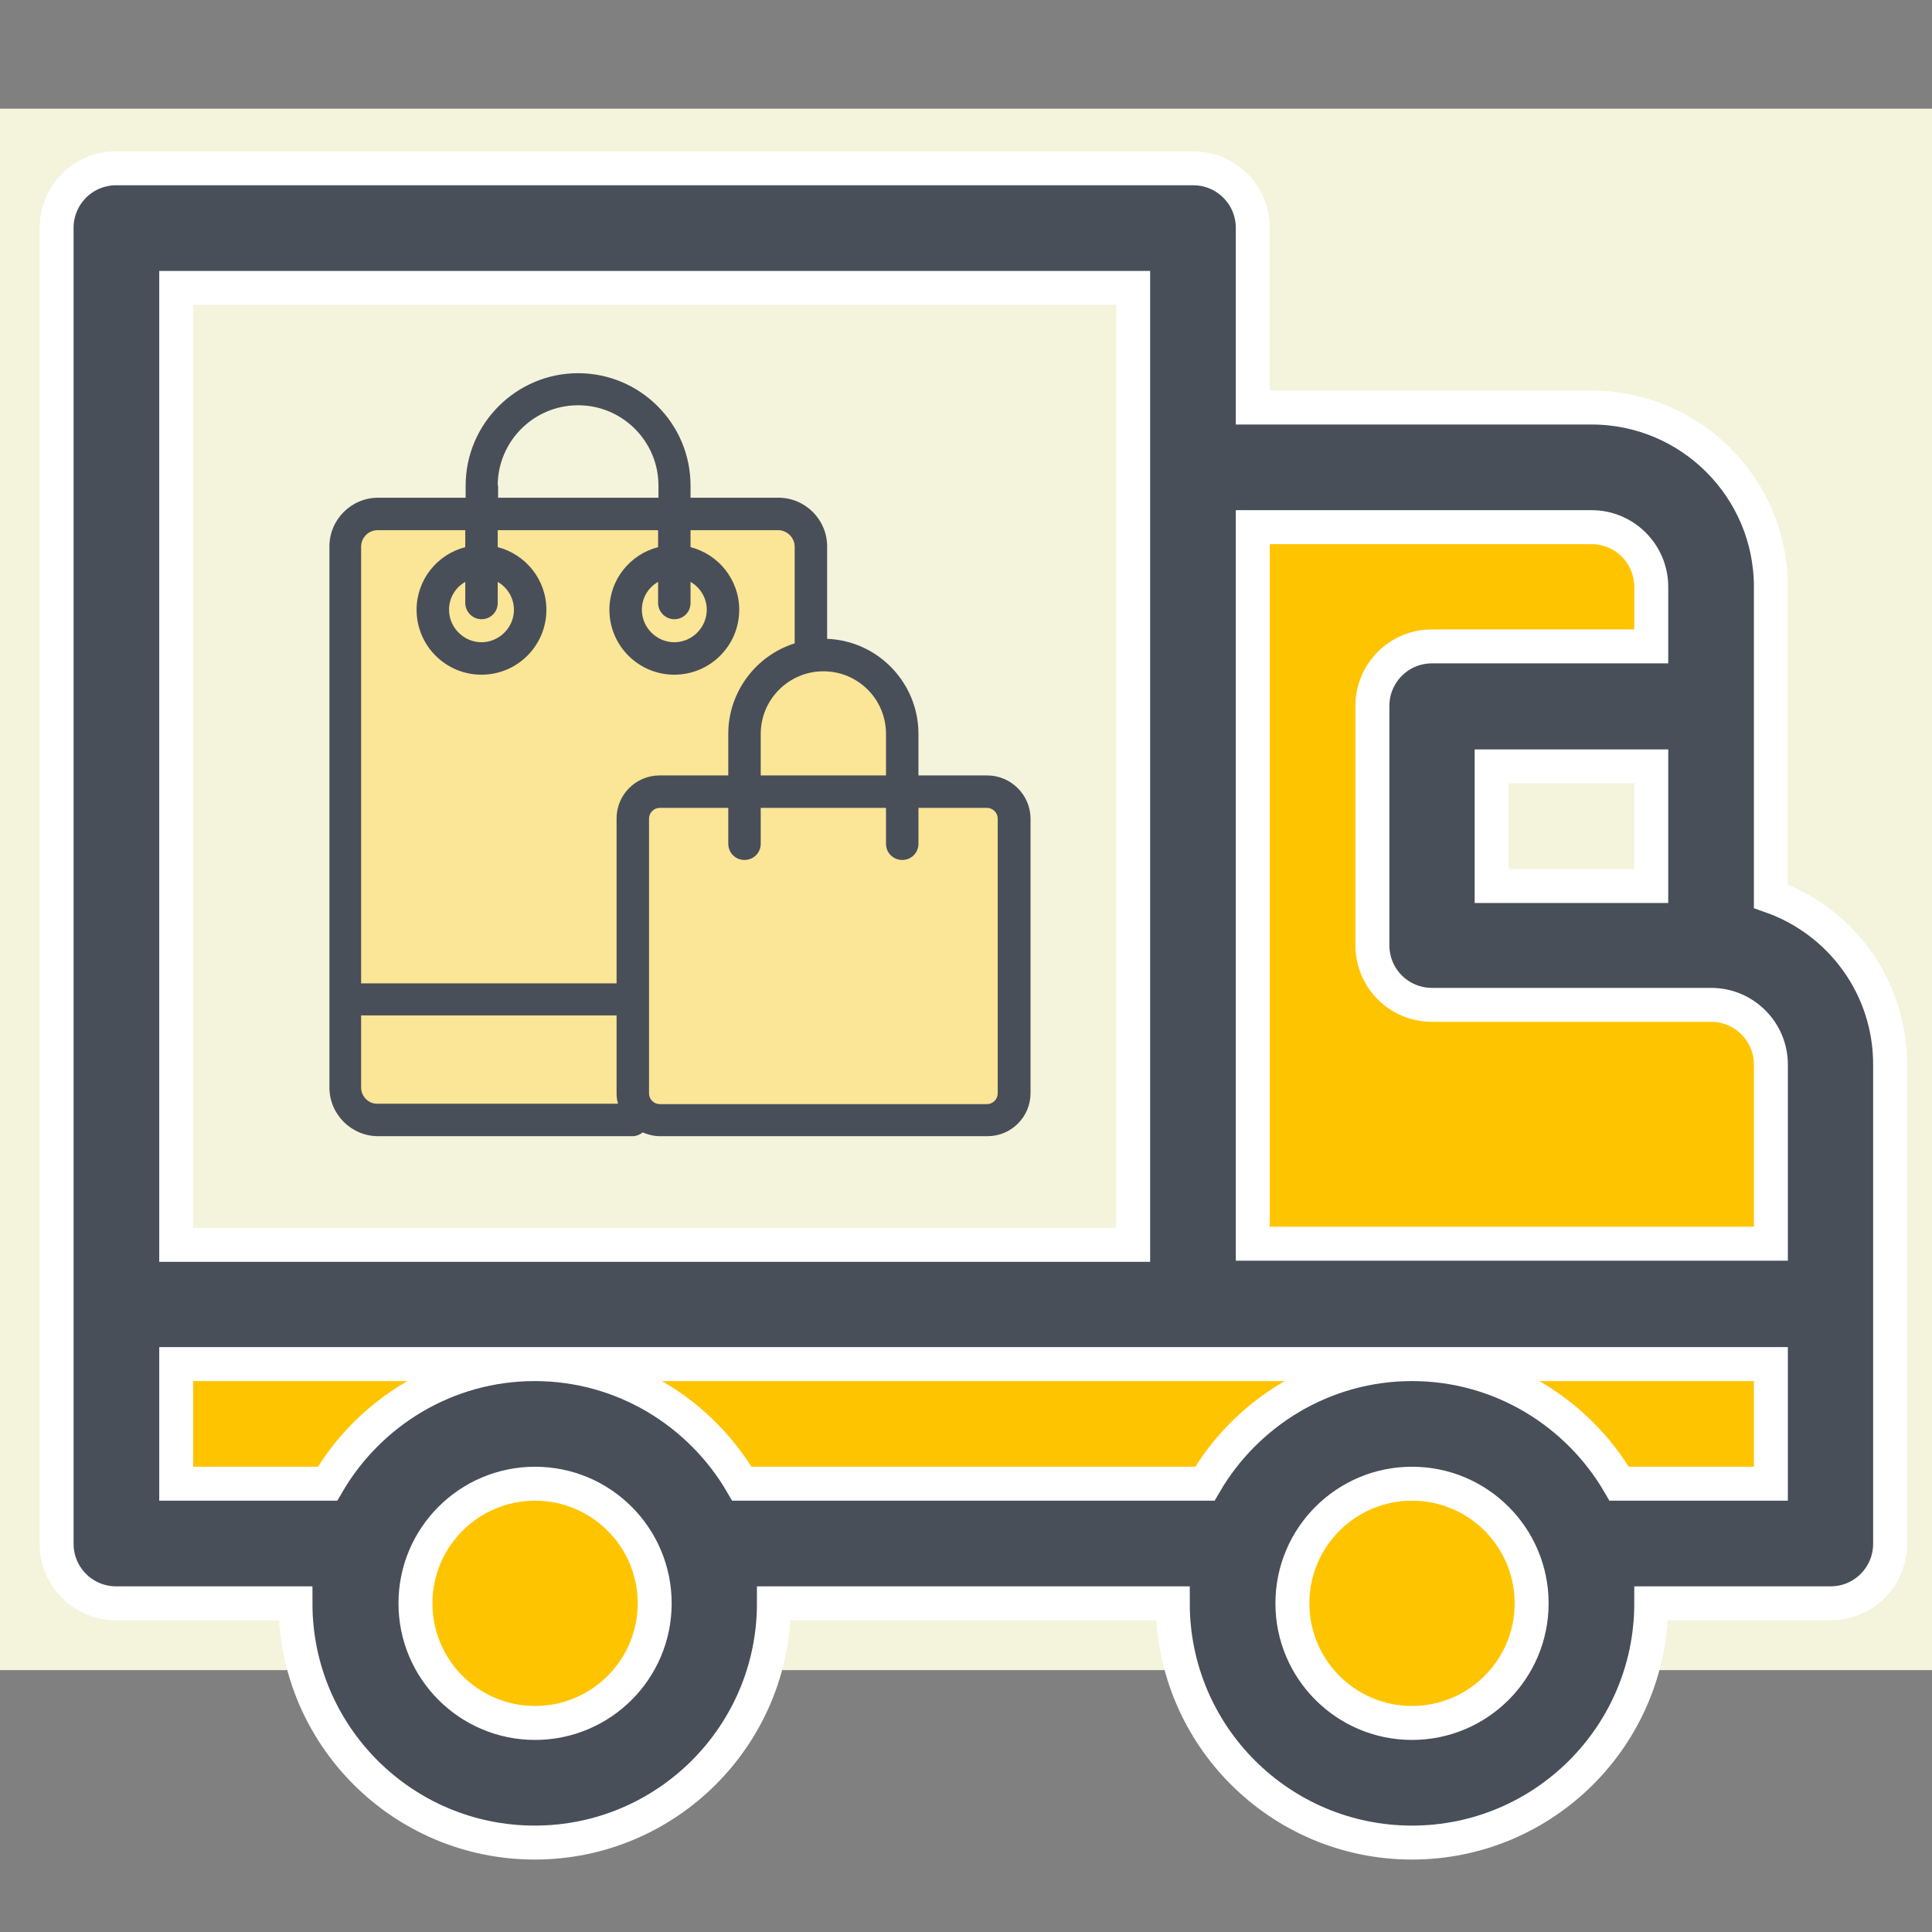 <?xml version="1.0" encoding="utf-8"?>
<!-- Generator: Adobe Illustrator 21.0.2, SVG Export Plug-In . SVG Version: 6.00 Build 0)  -->
<svg version="1.1" id="Layer_1" xmlns="http://www.w3.org/2000/svg" xmlns:xlink="http://www.w3.org/1999/xlink" x="0px" y="0px"
	 viewBox="0 0 512 512" style="enable-background:new 0 0 512 512;" xml:space="preserve">
<rect x="0" y="0" width="512" height="512" fill="#808080" stroke="none"/>
<style type="text/css">
	.st0{fill:#F4F3DC;}
	.st1{opacity:0.2;fill:#65C8D0;}
	.st2{fill:#ECF4DF;}
	.st3{fill:#FFFFFF;}
	.st4{fill:#FFE8B6;}
	.st5{opacity:0.6;fill:#C69C6D;}
	.st6{fill:#C69C6D;}
	.st7{fill:#FFC400;}
	.st8{fill:#FFDC69;}
	.st9{fill:#FA5565;}
	.st10{opacity:0.3;fill:#FFC400;stroke:#FFE8B6;stroke-miterlimit:10;}
	.st11{fill:#1B9B9B;}
	.st12{fill:#8CC63F;}
	.st13{fill:#6EC4C4;}
	.st14{fill:#BDCCD4;}
	.st15{fill:#F5F7FA;}
	.st16{fill:#65C8D0;}
	.st17{fill:#009245;}
	.st18{fill:#F7931E;}
	.st19{fill:#FBB03B;}
	.st20{fill:#E5E8EC;stroke:#484F59;stroke-width:16;stroke-miterlimit:10;}
	.st21{fill:#F7F8FC;}
	.st22{fill:#FFC400;stroke:#484F59;stroke-width:16;stroke-miterlimit:10;}
	.st23{fill:none;stroke:#484F59;stroke-width:16;stroke-miterlimit:10;}
	.st24{fill:none;stroke:#484F59;stroke-width:14;stroke-miterlimit:10;}
	.st25{fill:none;stroke:#484F59;stroke-width:12;stroke-miterlimit:10;}
	.st26{fill:#1B9B9B;stroke:#484F59;stroke-width:16;stroke-miterlimit:10;}
	.st27{fill:#484F59;stroke:#FFFFFF;stroke-width:12;stroke-miterlimit:10;}
	.st28{fill:#FFFFFF;stroke:#484F59;stroke-width:16;stroke-miterlimit:10;}
	.st29{fill:#A67C52;}
	.st30{fill:#484F59;stroke:#FFFFFF;stroke-width:8;stroke-miterlimit:10;}
	.st31{fill:#464F57;}
	.st32{fill:#484F59;}
	.st33{fill:#29ABE2;}
	.st34{fill:#FF7BAC;}
	.st35{opacity:0.5;fill:#65C8D0;}
	.st36{opacity:0.3;fill:#FA5565;}
	.st37{fill:#CCCCCC;}
	.st38{opacity:0.6;fill:#FA5565;}
	.st39{fill:#CAE4EA;}
	.st40{opacity:0.7;fill:#29ABE2;}
	.st41{fill:#D3CCC7;}
	.st42{fill:#22B573;}
	.st43{opacity:0.2;fill:#C69C6D;}
	.st44{opacity:0.8;fill:#65C8D0;}
	.st45{opacity:0.6;fill:#65C8D0;}
	.st46{fill:#E6E6E6;}
	.st47{fill:#14597F;}
	.st48{fill:#0071BC;}
	.st49{fill:#484F59;stroke:#FFFFFF;stroke-width:2;stroke-miterlimit:10;}
	.st50{fill:#484F59;stroke:#FFFFFF;stroke-width:4;stroke-miterlimit:10;}
	.st51{fill:none;stroke:#484F59;stroke-width:4;stroke-linecap:round;stroke-linejoin:round;}
	.st52{fill:none;stroke:#484F59;stroke-width:4;stroke-linecap:round;stroke-linejoin:round;stroke-dasharray:12.973,12.973;}
	.st53{fill:none;stroke:#484F59;stroke-width:4;stroke-linecap:round;stroke-linejoin:round;stroke-dasharray:10.739,10.739;}
	.st54{fill:none;stroke:#464F57;stroke-width:7;stroke-linecap:round;stroke-miterlimit:10;}
	.st55{opacity:0.6;fill:#FFDC69;}
	.st56{fill:#484F59;stroke:#FFFFFF;stroke-width:9;stroke-miterlimit:10;}
</style>
<rect y="28.8" class="st0" width="512" height="413.8"/>
<circle class="st7" cx="141.3" cy="423.8" r="44.3"/>
<circle class="st7" cx="375.3" cy="423.8" r="44.3"/>
<path class="st55" d="M241.1,211.4v-14.8c0-15.3-12.4-27.7-27.7-27.7h0v-31.2H92.5v158.6h76.7h44.2h52.4v-84.9H241.1z"/>
<polygon class="st7" points="381.4,256.4 381.4,186.2 452.7,186.2 452.7,126.2 320.4,126.2 320.4,166.7 320.4,186.2 320.4,256.4 
	320.4,343.4 381.4,343.4 476.3,343.4 476.3,256.4 "/>
<rect x="42.2" y="350" class="st7" width="440.6" height="42.9"/>
<g>
	<path class="st56" d="M469.3,393.2h-40.2c-11-18.9-31.5-31.7-54.9-31.7c-23.4,0-43.9,12.8-54.9,31.7H196.6
		c-11-18.9-31.5-31.7-54.9-31.7s-43.9,12.8-54.9,31.7H46.7v-31.7h95.1c11.9,0,221.6,0,232.4,0h95.1V393.2L469.3,393.2z M374.2,456.6
		c-17.5,0-31.7-14.2-31.7-31.7s14.2-31.7,31.7-31.7c17.5,0,31.7,14.2,31.7,31.7S391.7,456.6,374.2,456.6L374.2,456.6z M141.8,456.6
		c-17.5,0-31.7-14.2-31.7-31.7s14.2-31.7,31.7-31.7s31.7,14.2,31.7,31.7S159.3,456.6,141.8,456.6L141.8,456.6z M46.7,76.3h253.6
		c0,4.9,0,248,0,253.6H46.7V76.3L46.7,76.3z M421.8,139.7c8.7,0,15.8,7.1,15.8,15.8v15.8h-58.1c-8.8,0-15.8,7.1-15.8,15.8v63.4
		c0,8.8,7.1,15.8,15.8,15.8h74c8.7,0,15.8,7.1,15.8,15.8v47.5H332V139.7H421.8L421.8,139.7z M395.3,234.8v-31.7h42.3v31.7H395.3
		L395.3,234.8z M469.3,237.5v-82c0-26.2-21.3-47.5-47.5-47.5H332V60.4c0-8.8-7.1-15.8-15.8-15.8H30.8c-8.8,0-15.8,7.1-15.8,15.8
		v285.3v63.4c0,8.8,7.1,15.8,15.8,15.8h47.5c0,35,28.4,63.4,63.4,63.4c35,0,63.4-28.4,63.4-63.4h105.7c0,35,28.4,63.4,63.4,63.4
		s63.4-28.4,63.4-63.4h47.5c8.8,0,15.8-7.1,15.8-15.8v-63.4v-63.4C501,261.6,487.8,244,469.3,237.5L469.3,237.5z"/>
</g>
<g>
	<path class="st32" d="M261.6,205.5h-18.2v-11c0-13.6-10.8-24.7-24.2-25.2v-24.5c0-7.1-5.8-12.9-12.9-12.9H183v-3.2
		c0-16.5-13.4-29.8-29.8-29.8s-29.8,13.4-29.8,29.8v3.2h-23.2c-7.1,0-12.9,5.8-12.9,12.9v143.4c0,7.1,5.8,12.9,12.9,12.9h67.4
		c1,0,2-0.4,2.7-1c1.4,0.6,3,1,4.6,1h86.8c6.3,0,11.4-5.1,11.4-11.4v-72.9C273,210.6,267.9,205.5,261.6,205.5L261.6,205.5z
		 M234.8,194.5v11h-33.2v-11c0-9.2,7.5-16.6,16.6-16.6C227.4,177.9,234.8,185.3,234.8,194.5L234.8,194.5z M131.9,128.7
		c0-11.7,9.5-21.3,21.3-21.3c11.7,0,21.3,9.5,21.3,21.3v3.2h-42.5V128.7z M100.1,140.5h23.2v4.5c-7.4,1.9-12.9,8.6-12.9,16.6
		c0,9.5,7.7,17.2,17.2,17.2c9.5,0,17.2-7.7,17.2-17.2c0-8-5.5-14.7-12.9-16.6v-4.5h42.5v4.5c-7.4,1.9-12.9,8.6-12.9,16.6
		c0,9.5,7.7,17.2,17.2,17.2c9.5,0,17.2-7.7,17.2-17.2c0-8-5.5-14.7-12.9-16.6v-4.5h23.2c2.4,0,4.4,2,4.4,4.4v25.6
		c-10.2,3.2-17.6,12.8-17.6,24v11h-18.2c-6.3,0-11.4,5.1-11.4,11.4v43.7H95.7V144.9C95.7,142.4,97.7,140.5,100.1,140.5L100.1,140.5z
		 M127.6,164.1c2.4,0,4.3-1.9,4.3-4.3v-5.6c2.6,1.5,4.3,4.3,4.3,7.4c0,4.7-3.9,8.6-8.6,8.6s-8.6-3.9-8.6-8.6c0-3.2,1.7-5.9,4.3-7.4
		v5.6C123.3,162.1,125.2,164.1,127.6,164.1L127.6,164.1z M178.7,164.1c2.4,0,4.3-1.9,4.3-4.3v-5.6c2.6,1.5,4.3,4.3,4.3,7.4
		c0,4.7-3.9,8.6-8.6,8.6c-4.7,0-8.6-3.9-8.6-8.6c0-3.2,1.7-5.9,4.3-7.4v5.6C174.4,162.1,176.3,164.1,178.7,164.1L178.7,164.1z
		 M95.7,288.2v-19.1h67.7v20.6c0,1,0.1,1.9,0.4,2.8h-63.7C97.7,292.6,95.7,290.6,95.7,288.2L95.7,288.2z M264.4,289.8
		c0,1.5-1.3,2.8-2.8,2.8h-86.8c-1.5,0-2.8-1.3-2.8-2.8v-72.9c0-1.5,1.3-2.8,2.8-2.8H193v9.5c0,2.4,1.9,4.3,4.3,4.3
		c2.4,0,4.3-1.9,4.3-4.3v-9.5h33.2v9.5c0,2.4,1.9,4.3,4.3,4.3c2.4,0,4.3-1.9,4.3-4.3v-9.5h18.2c1.5,0,2.8,1.3,2.8,2.8V289.8z
		 M264.4,289.8"/>
</g>
</svg>
